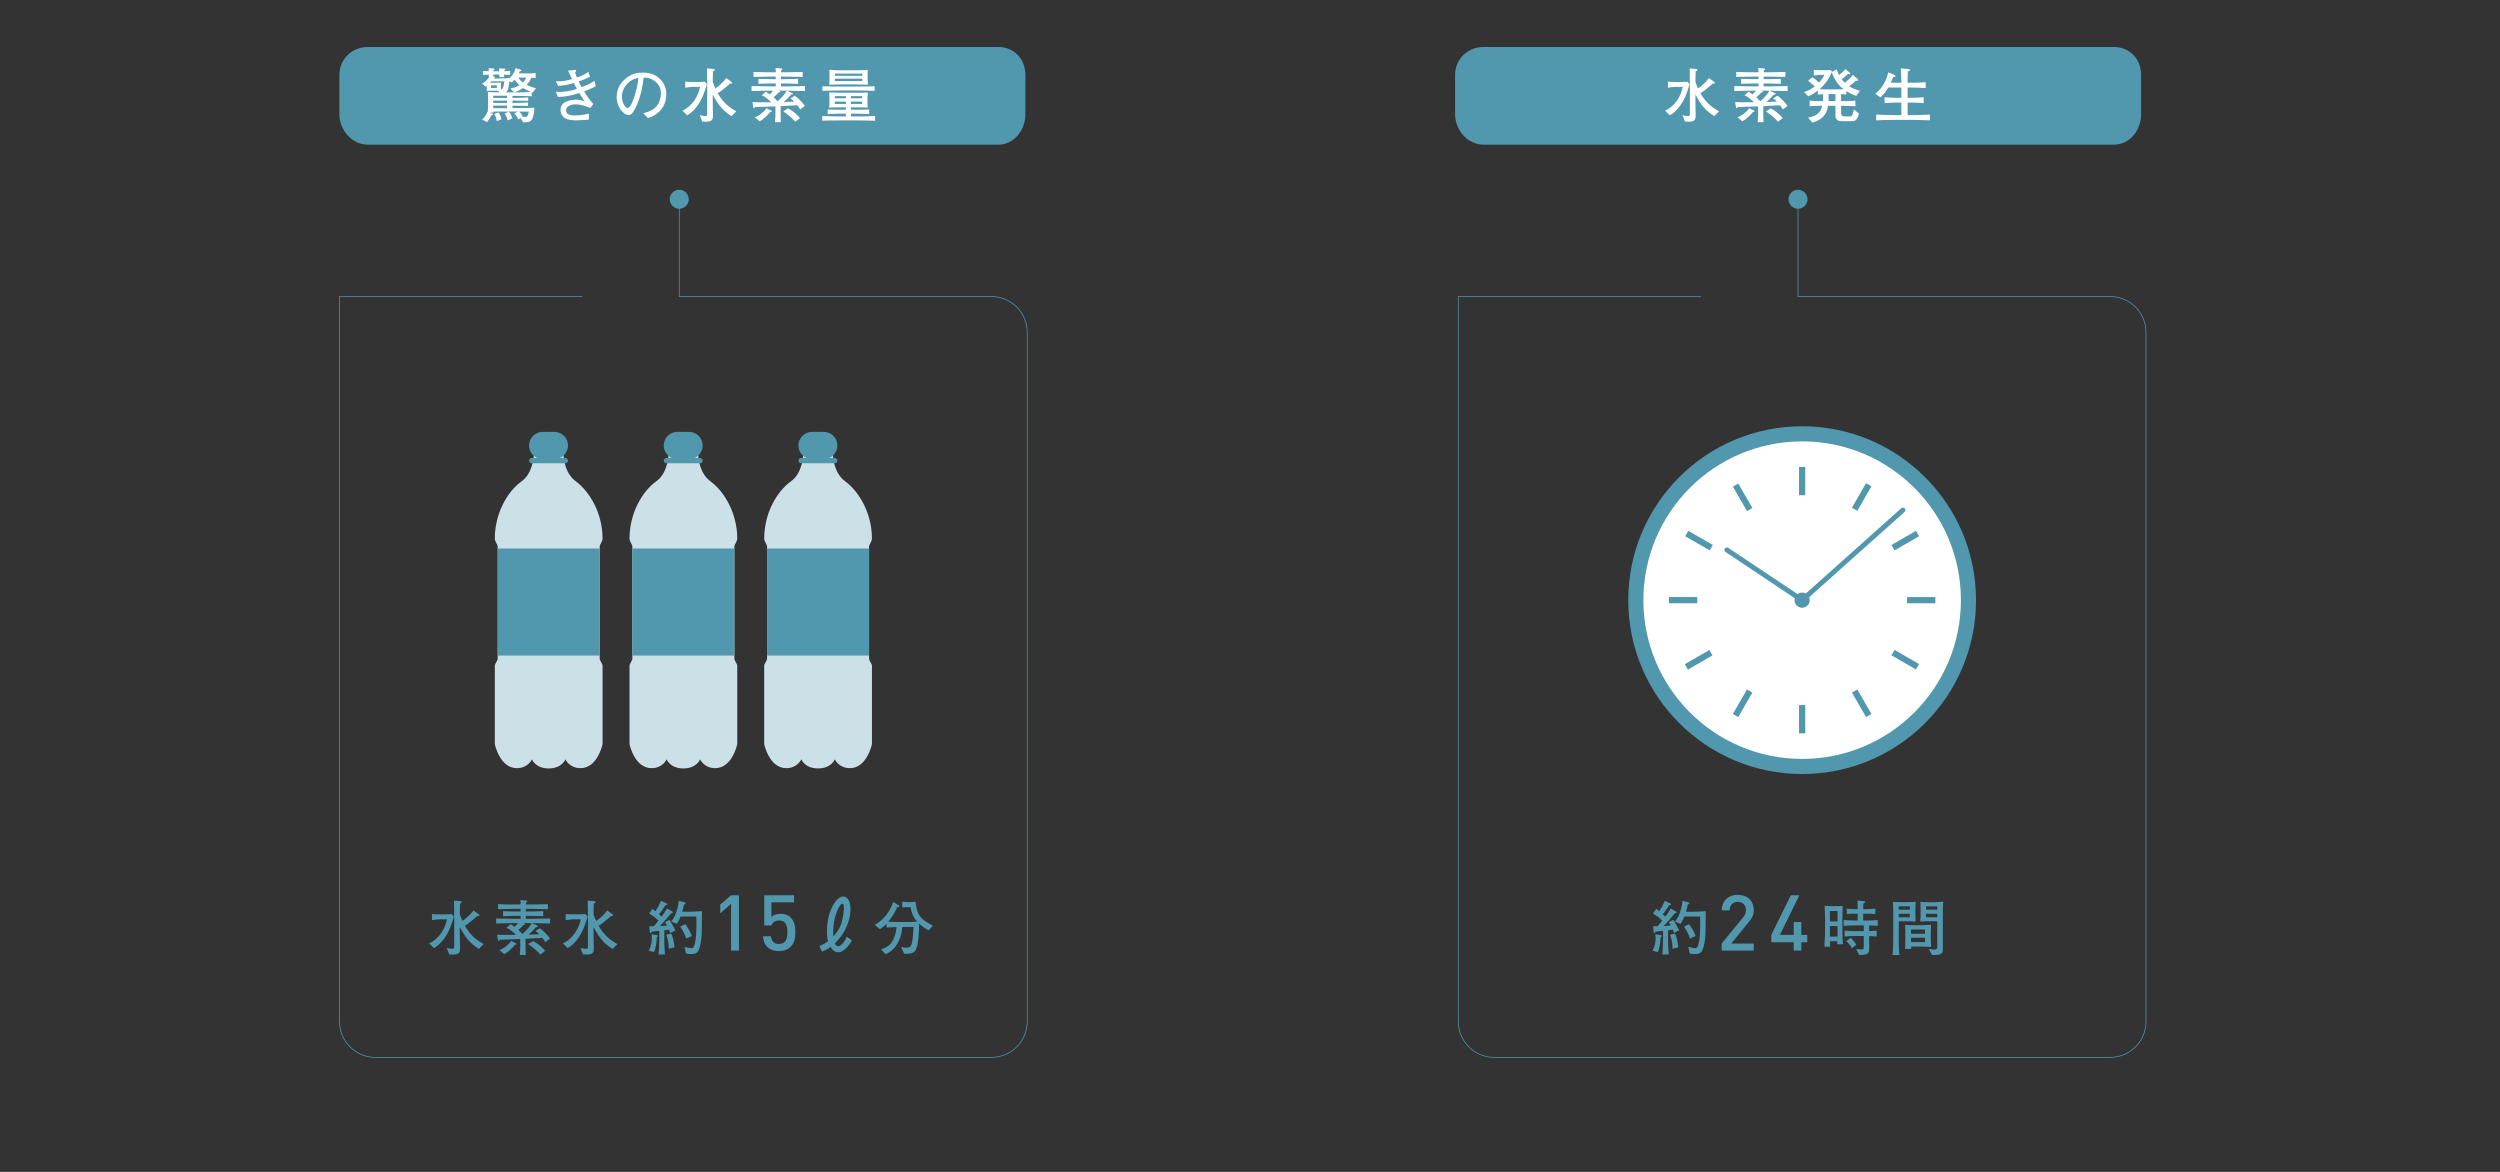 <?xml version="1.0" encoding="utf-8"?>
<!-- Generator: Adobe Illustrator 15.1.0, SVG Export Plug-In . SVG Version: 6.00 Build 0)  -->
<!DOCTYPE svg PUBLIC "-//W3C//DTD SVG 1.1//EN" "http://www.w3.org/Graphics/SVG/1.1/DTD/svg11.dtd">
<svg version="1.1" id="レイヤー_1" xmlns="http://www.w3.org/2000/svg" xmlns:xlink="http://www.w3.org/1999/xlink" x="0px"
	 y="0px" width="1024px" height="480px" viewBox="0 0 1024 480" enable-background="new 0 0 1024 480" xml:space="preserve">
<rect x="0" y="0" width="1024" height="480" fill="#333333" stroke="none"/>
<path fill="#5197AD" d="M877,46.75c0,6.627-4.678,12.5-11.065,12.5H607.637c-6.388,0-11.637-5.873-11.637-12.5v-16
	c0-6.627,5.249-11.5,11.637-11.5h258.298c6.388,0,11.065,4.873,11.065,11.5V46.75z"/>
<path fill="#5197AD" d="M420,46.75c0,6.627-4.678,12.5-11.065,12.5H150.636c-6.387,0-11.636-5.873-11.636-12.5v-16
	c0-6.627,5.249-11.5,11.636-11.5h258.298c6.387,0,11.065,4.873,11.065,11.5V46.75z"/>
<path fill="#FFFFFF" d="M218.26,37.915c-0.339-0.122-0.363-0.122-0.461-0.148v1.648c-0.096-0.025-3.748-0.145-4.909-0.145h-2.974
	v0.842c4.424-0.073,4.908-0.073,6.428-0.211v1.446c-0.313-0.029-0.649-0.073-1.134-0.073c-1.232-0.025-1.646-0.049-5.294-0.073
	v0.967c4.015-0.073,4.595-0.073,6.381-0.218v1.45c-0.796-0.049-5.342-0.121-6.381-0.121v0.992h2.684
	c0.408,0,0.698,0.025,3.337-0.047c2.322-0.073,2.586-0.098,2.925-0.098c-0.023,1.958-0.41,4.691-1.595,5.465
	c-0.512,0.339-1.137,0.553-2.978,0.484l-1.084-1.693l-0.873,0.533c-0.313-0.798-1.161-1.984-1.692-2.492l1.596-0.725h-10.132v0.412
	h-1.547l1.085,0.435c0.197,0.076,0.29,0.194,0.29,0.291c0,0.29-0.359,0.339-0.672,0.386c-0.585,1.209-0.968,1.813-1.793,2.805
	l-1.984-1.064c1.305-1.062,1.886-2.442,2.176-3.24l0.122,0.049c0.099-1.039,0.121-2.055,0.121-3.095V40.18
	c0-0.986,0-1.131-0.069-2.485c3.023,0.145,3.748,0.145,4.664,0.121l-0.48-0.632c-0.072,0-0.387-0.025-0.436-0.025h-2.491
	c-0.604,0-1.378,0.072-1.764,0.101c0.023-0.173,0.023-0.221,0.047-0.608c0-0.117,0.025-0.169,0.025-0.798V35.15
	c-0.098,0.075-0.145,0.101-0.436,0.365l-1.499-1.235c1.184-0.624,2.103-1.596,2.897-2.655h-0.145v-1.064
	c-0.29,0.024-1.813,0.073-2.394,0.12v-1.643c0.338,0.024,1.547,0.096,2.394,0.12c-0.024-0.652-0.044-0.919-0.069-1.236l2.104,0.125
	c0.118,0,0.339,0.043,0.339,0.241c0,0.194-0.168,0.267-0.459,0.411c0,0.12-0.025,0.265-0.025,0.484h2.396
	c-0.025-0.29-0.025-0.391-0.073-1.209l2.225,0.168c0.123,0,0.336,0.024,0.336,0.242c0,0.193-0.096,0.242-0.409,0.408
	c-0.025,0.197-0.025,0.246-0.049,0.366c1.209-0.047,1.619-0.047,2.439-0.12v1.643c-0.794-0.047-1.932-0.096-2.488-0.12V31.6h-1.962
	v-1.065h-2.488v0.798l0.504,0.098c0.052,0.024,0.221,0.076,0.221,0.194c0,0.216-0.245,0.29-0.508,0.337
	c-0.027,0.023-0.096,0.145-0.096,0.17h2.97c1.093,0,2.591-0.046,3.534-0.17v0.17c1.235-1.163,2.08-2.613,2.564-4.229l2.08,0.676
	c0.096,0.026,0.242,0.093,0.242,0.238c0,0.292-0.386,0.368-0.628,0.391c-0.266,0.48-0.339,0.626-0.46,0.87h3.023
	c1.255,0,2.926,0,3.918-0.168v2.074c-0.461-0.067-0.629-0.092-1.815-0.145c-0.291,0.971-1.088,2.129-1.814,2.903
	c1.186,0.604,2.419,1.136,3.749,1.357L218.26,37.915z M201.231,33.316c-0.169,0.194-0.337,0.386-0.528,0.581h0.818h1.793
	c0.968,0,1.378-0.049,1.907-0.097c-0.045,0.479-0.045,0.625-0.045,1.06v1.283l0.024,0.46c0.243,0,0.458-0.025,0.602-0.243
	c0.196-0.313,0.656-1.543,0.726-3.043H201.231z M203.505,34.961h-2.415v1.064h2.415V34.961z M207.692,39.217h-5.663v0.894h5.663
	V39.217z M207.692,41.225h-5.663v0.939h5.663V41.225z M207.692,43.255h-5.663v1.064h5.663V43.255z M203.46,49.615
	c-0.314-1.886-0.749-2.562-1.015-2.974l1.786-0.604c0.726,1.112,0.923,1.717,1.115,2.853L203.46,49.615z M207.979,49.301
	c-0.359-1.23-0.673-1.862-1.282-2.756l1.77-0.823c0.726,0.943,1.184,1.983,1.451,2.708L207.979,49.301z M210.764,32.615
	c-0.606,0.75-0.896,0.943-1.138,1.137l-0.991-0.508c-0.049,0.629-0.1,1.378-0.339,2.466c-0.341,1.5-0.676,1.842-0.99,2.132h3.313
	l-1.598-1.572c0.872-0.197,2.392-0.534,3.75-1.333C211.993,34.236,211.44,33.583,210.764,32.615 M214.245,36.053
	c-1.115,0.774-2.031,1.209-3.481,1.79h2.076c1.672,0,4.162-0.194,4.597-0.221C215.841,37.016,214.704,36.343,214.245,36.053
	 M212.263,31.797c0.577,0.794,1.158,1.427,1.934,2.007c0.194-0.197,0.896-0.922,1.331-2.007H212.263z M212.626,45.698
	c0.87,0.821,1.329,1.668,1.52,2.104l-0.098,0.049c1.067,0.049,1.548,0.076,1.838-0.169c0.267-0.243,0.581-1.017,0.702-1.983H212.626
	z"/>
<path fill="#FFFFFF" d="M239.26,37.429c0.65,1.113,2.006,3.289,3.749,5.175l-1.233,1.665c-1.912-0.867-3.995-1.543-6.094-1.543
	c-1.694,0-3.846,0.845-3.846,2.414c0,2.031,2.442,2.152,3.479,2.152c0.416,0,3.099,0,5.881-0.745v2.466
	c-0.8,0.045-4.331,0.29-5.055,0.29c-1.185,0-3.603-0.125-4.816-0.946c-1.205-0.843-1.741-2.125-1.741-3.26
	c0-1.113,0.537-2.201,1.137-2.729c0.992-0.899,3.046-1.552,5.083-1.552c1.375,0,2.391,0.27,3.551,0.581
	c-0.701-1.088-1.665-2.588-2.077-3.288c-3.413,1.039-5.541,1.55-8.754,1.596l-0.825-2.129c0.507,0.052,0.798,0.073,1.427,0.073
	c0.943,0,2.809-0.096,5.081-0.629c0.92-0.217,1.5-0.436,2.056-0.652c-0.197-0.363-1.015-2.031-1.185-2.346
	c-1.547,0.436-3.313,0.915-6.484,1.181l-0.918-1.955c0.459,0.049,0.604,0.049,0.994,0.049c1.763,0,3.991-0.316,5.632-0.946
	c-0.557-1.137-1.113-2.271-1.642-3.408l2.367-0.265c0.39-0.049,0.435-0.078,0.511-0.078c0.383,0,0.459,0.145,0.459,0.391
	c0,0.166-0.047,0.241-0.1,0.291c-0.045,0.045-0.29,0.31-0.336,0.362c0.315,1.016,0.481,1.424,0.771,2.08
	c1.213-0.412,3.046-1.064,4.671-2.298l0.649,2.031c-1.862,0.968-3.748,1.592-4.664,1.908c0.191,0.366,1.016,2.031,1.186,2.348
	c1.378-0.486,3.646-1.451,5.318-2.587l0.533,2.222C242.162,36.269,241.094,36.752,239.26,37.429"/>
<path fill="#FFFFFF" d="M265.352,48.361l-1.84-2.007c1.427-0.367,3.795-0.972,5.367-2.785c1.427-1.665,1.839-3.942,1.839-5.414
	c0-3.458-2.564-5.079-3.748-5.659c-1.452-0.726-2.394-0.7-3.313-0.7c-0.412,2.945-0.992,7.25-3.022,11.724
	c-0.458,0.992-1.669,3.603-3.043,3.603c-0.922,0-1.648-0.456-2.056-0.822c-0.923-0.749-2.954-2.877-2.954-6.504
	c0-1.762,0.512-4.475,2.635-6.651c3.366-3.405,6.533-3.405,7.933-3.405c2.203,0,5.202,0.386,7.593,3.022
	c1.427,1.569,2.176,3.652,2.176,5.779C272.918,44.492,268.711,47.438,265.352,48.361 M260.827,32.062
	c-2.055,0.339-6.093,2.854-6.093,7.735c0,2.153,1.33,4.429,2.345,4.429c0.846,0,1.479-1.451,1.769-2.107
	c1.741-4.063,2.466-8.103,2.612-10.129C261.238,32.009,261.046,32.038,260.827,32.062"/>
<path fill="#FFFFFF" d="M285.731,43.207c-1.863,2.587-3.366,3.483-4.262,4.039l-1.929-1.906c4.107-1.887,6.525-6.122,7.207-9.75
	h-2.98c-0.725,0-2.297,0.218-3.091,0.339v-2.515c0.605,0.145,2.198,0.168,2.878,0.168h2.588c0.169,0,1.326-0.023,2.511-0.096
	l0.919,0.968C288.676,37.476,287.687,40.474,285.731,43.207 M299.632,47.583c-3.527-2.269-5.461-4.595-7.691-8.851v2.423
	c0,0.407,0,0.673,0.024,2.849c0,0.508,0.076,2.709,0.076,3.144c0,1.77-0.221,2.709-2.998,2.709c-0.609,0-1.044-0.045-1.406-0.069
	l-0.993-2.64c0.801,0.267,2.152,0.386,2.228,0.386c0.699,0,0.795-0.334,0.795-0.797v-13.2c0-1.938,0-2.297-0.096-5.518l2.369,0.198
	c0.17,0.021,0.852,0.093,0.852,0.435c0,0.238-0.368,0.412-0.751,0.581c-0.101,2.462-0.101,3.213-0.101,4.252
	c0.146,0.487,0.391,1.306,1.04,2.756c1.282-0.841,2.999-2.248,4.502-4.256l2.123,1.552c0.221,0.145,0.291,0.263,0.291,0.383
	c0,0.388-0.528,0.342-0.844,0.316c-0.316,0.265-0.554,0.461-2.759,2.324c-0.58,0.48-1.282,0.992-2.321,1.615
	c2.564,4.406,5.106,5.926,7.619,7.453L299.632,47.583z"/>
<path fill="#FFFFFF" d="M322.357,37.141l2.104,0.968c0.069,0.024,0.315,0.145,0.315,0.334c0,0.29-0.339,0.29-0.775,0.315
	c-1.45,1.671-1.789,1.982-2.998,3.023c1.084-0.025,3.093-0.122,4.281-0.17c-0.754-0.746-1.043-0.967-1.5-1.303l1.762-1.115
	c1.451,1.016,3.364,3.023,4.115,4.184l-1.935,1.451c-0.268-0.484-0.463-0.847-1.138-1.717c-4.065,0.218-4.522,0.241-6.844,0.362
	v2.974c0,1.064,0.024,2.563,0.096,3.579h-2.417c0.145-0.992,0.188-2.515,0.188-3.527v-2.93c-1.959,0.072-5.098,0.17-7.081,0.243
	c-0.313,0.024-0.581,0.024-1.237,0.024c-0.045,0.096-0.238,0.487-0.435,0.487c-0.24,0-0.291-0.246-0.316-0.438l-0.334-2.08
	c1.207,0.096,2.559,0.076,5.055,0.076h2.563c-0.532-0.604-1.983-2.083-3.8-2.832l1.62-1.476c0.342,0.125,1.189,0.75,1.624,1.064
	c0.702-0.504,1.23-1.253,1.398-1.496h-1.543c-1.261,0-4.74,0.046-7.281,0.145v-2.031c2.275,0.073,5.564,0.122,7.281,0.122h2.634
	v-1.189h-1.694c-0.939,0-3.527,0.05-5.413,0.146v-2.031c1.689,0.076,4.131,0.122,5.413,0.122h1.694v-1.061h-2.395
	c-1.185,0-4.378,0.069-6.719,0.146v-2.056c1.74,0.121,5.779,0.145,6.719,0.145h2.395c0-0.967,0-1.111-0.147-1.764l2.442,0.192
	c0.125,0,0.416,0.026,0.416,0.243c0,0.241-0.194,0.339-0.508,0.484c-0.024,0.436-0.024,0.532-0.024,0.845h2.127
	c1.447,0,4.499-0.047,6.724-0.12v2.031c-2.057-0.076-5.369-0.146-6.724-0.146h-2.199v1.061h1.62c1.161,0,3.627-0.045,5.418-0.145
	v2.055c-1.671-0.073-4.331-0.146-5.418-0.146h-1.62v1.189h2.562c1.522,0,4.859-0.049,7.275-0.122v2.031
	C327.532,37.209,323.951,37.141,322.357,37.141 M315.486,45.892c-0.993,1.232-2.733,2.974-4.328,3.775l-2.008-1.596
	c1.695-0.656,3.558-1.961,4.791-3.748l1.98,0.962c0.076,0.026,0.22,0.123,0.22,0.267C316.142,45.843,315.8,45.866,315.486,45.892
	 M318.775,37.141l0.413,0.122c0.167,0.043,0.413,0.145,0.413,0.29c0,0.241-0.512,0.334-0.727,0.359
	c-0.778,0.946-1.552,1.547-2.006,1.913c0.435,0.411,1.229,1.206,1.595,1.667c1.5-1.255,2.831-2.682,3.82-4.35H318.775z
	 M325.742,49.881c-1.522-1.91-4.328-3.87-4.935-4.253l1.985-1.236c1.572,0.749,3.412,2.251,4.908,3.942L325.742,49.881z"/>
<path fill="#FFFFFF" d="M352.781,49.326h-9.14c-4.207,0-5.49,0.049-6.844,0.122v-1.931c1.016,0.049,3.482,0.17,6.819,0.17h2.854
	V46.57h-2.25c-1.74,0-3.458,0.072-5.198,0.145v-1.882c0.942,0.073,1.667,0.122,5.198,0.122h2.25v-0.992h-2.685
	c-1.305,0-2.877,0.043-4.183,0.121c0.121-1.093,0.146-1.456,0.146-2.253v-1.692c0-0.677-0.024-0.916-0.12-2.297
	c1.546,0.076,3.622,0.145,4.302,0.145h7.304c1.015,0,2.366,0,4.229-0.096c-0.098,1.019-0.146,1.982-0.146,2.203v2.1
	c0,0.319,0.024,1.378,0.099,1.891c-1.45-0.101-2.251-0.121-4.279-0.121h-2.612v0.992h2.198c1.913,0,3.072,0,5.274-0.122v1.882
	c-2.564-0.122-4.667-0.145-5.274-0.145h-2.198v1.117h4.111c1.959,0,3.216-0.026,5.804-0.222v1.982
	C357.159,49.399,353.916,49.326,352.781,49.326 M351.304,37.066h-7.3c-0.41,0-2.852,0-7.157,0.145v-1.886
	c2.201,0.122,4.859,0.122,7.157,0.122h7.3c5.274,0,5.88-0.049,6.94-0.122v1.886C355.366,37.086,352.105,37.066,351.304,37.066
	 M350.51,34.576h-5.687c-1.374,0-3.938,0.044-5.175,0.12c0.101-1.547,0.122-1.721,0.122-2.301v-1.5c0-0.65,0-0.821-0.069-2.321
	c1.643,0.171,3.289,0.22,4.958,0.22h5.729c1.062,0,4.014-0.049,5.054-0.096c-0.076,0.891-0.076,1.616-0.076,2.176v1.592
	c0,0.605,0.076,1.817,0.123,2.229C354.402,34.644,351.646,34.576,350.51,34.576 M346.471,39.367h-4.545v0.894h4.545V39.367z
	 M346.471,41.612h-4.545v0.969h4.545V41.612z M353.189,30.15h-11.244v0.894h11.244V30.15z M353.189,32.227h-11.244v0.966h11.244
	V32.227z M353.145,39.367h-4.619v0.894h4.619V39.367z M353.145,41.612h-4.619v0.969h4.619V41.612z"/>
<path fill="#CCE0E8" d="M245.629,223.751c0-0.497,1.183-2.097,1.183-3.102c0-10.5-5.317-19.35-11.017-23.537
	c-5.192-3.817-5.034-11.769-5.034-11.769h-12.036c0,0,0,8.19-5.037,11.769c-5.762,4.097-11.013,13.037-11.013,23.537
	c0,1.005,1.177,2.604,1.177,3.102v45.987c0,1.009-1.177,2.018-1.177,3.023v32.016c0,0,1.993,9.861,9.023,9.861
	c4.615,0,6.187-3.604,6.187-3.604s1.402,3.718,6.857,3.718c5.452,0,6.858-3.718,6.858-3.718s1.574,3.604,6.188,3.604
	c7.029,0,9.023-9.861,9.023-9.861v-32.016c0-1.006-1.183-2.015-1.183-3.023V223.751z"/>
<rect x="203.854" y="224.668" fill="#5197AD" width="41.777" height="43.843"/>
<path fill="#5197AD" d="M227.057,188.071h-4.764c-3.085,0-5.592-2.505-5.592-5.593c0-3.089,2.506-5.588,5.592-5.588h4.764
	c3.092,0,5.593,2.499,5.593,5.588C232.65,185.566,230.149,188.071,227.057,188.071"/>
<path fill="#5197AD" d="M231.562,189.759h-13.771c-0.597,0-1.091-0.492-1.091-1.089c0-0.6,0.494-1.09,1.091-1.09h13.771
	c0.601,0,1.088,0.49,1.088,1.09C232.65,189.267,232.163,189.759,231.562,189.759"/>
<path fill="#CCE0E8" d="M300.798,223.751c0-0.497,1.182-2.097,1.182-3.102c0-10.5-5.316-19.35-11.016-23.537
	c-5.193-3.817-5.034-11.769-5.034-11.769h-12.035c0,0,0,8.19-5.037,11.769c-5.762,4.097-11.013,13.037-11.013,23.537
	c0,1.005,1.177,2.604,1.177,3.102v45.987c0,1.009-1.177,2.018-1.177,3.023v32.016c0,0,1.992,9.861,9.022,9.861
	c4.615,0,6.187-3.604,6.187-3.604s1.403,3.718,6.857,3.718c5.452,0,6.854-3.718,6.854-3.718s1.578,3.604,6.191,3.604
	c7.03,0,9.023-9.861,9.023-9.861v-32.016c0-1.006-1.182-2.015-1.182-3.023V223.751z"/>
<rect x="259.021" y="224.668" fill="#5197AD" width="41.776" height="43.843"/>
<path fill="#5197AD" d="M282.228,188.071h-4.766c-3.087,0-5.592-2.505-5.592-5.593c0-3.089,2.505-5.588,5.592-5.588h4.766
	c3.091,0,5.592,2.499,5.592,5.588C287.819,185.566,285.318,188.071,282.228,188.071"/>
<path fill="#5197AD" d="M286.73,189.759h-13.77c-0.598,0-1.092-0.492-1.092-1.089c0-0.6,0.494-1.09,1.092-1.09h13.77
	c0.602,0,1.089,0.49,1.089,1.09C287.819,189.267,287.332,189.759,286.73,189.759"/>
<path fill="#CCE0E8" d="M355.969,223.751c0-0.497,1.18-2.097,1.18-3.102c0-10.5-5.316-19.35-11.016-23.537
	c-5.193-3.817-5.034-11.769-5.034-11.769h-12.035c0,0,0,8.19-5.037,11.769c-5.762,4.097-11.013,13.037-11.013,23.537
	c0,1.005,1.177,2.604,1.177,3.102v45.987c0,1.009-1.177,2.018-1.177,3.023v32.016c0,0,1.992,9.861,9.023,9.861
	c4.614,0,6.187-3.604,6.187-3.604s1.404,3.718,6.857,3.718c5.452,0,6.854-3.718,6.854-3.718s1.579,3.604,6.191,3.604
	c7.029,0,9.022-9.861,9.022-9.861v-32.016c0-1.006-1.18-2.015-1.18-3.023V223.751z"/>
<rect x="314.191" y="224.668" fill="#5197AD" width="41.778" height="43.843"/>
<path fill="#5197AD" d="M337.396,188.071h-4.765c-3.088,0-5.592-2.505-5.592-5.593c0-3.089,2.503-5.588,5.592-5.588h4.765
	c3.091,0,5.592,2.499,5.592,5.588C342.989,185.566,340.488,188.071,337.396,188.071"/>
<path fill="#5197AD" d="M341.9,189.759h-13.771c-0.597,0-1.091-0.492-1.091-1.089c0-0.6,0.494-1.09,1.091-1.09H341.9
	c0.601,0,1.089,0.49,1.089,1.09C342.989,189.267,342.501,189.759,341.9,189.759"/>
<path fill="#FFFFFF" d="M688.243,43.203c-1.862,2.588-3.367,3.483-4.262,4.039l-1.934-1.906c4.11-1.886,6.529-6.122,7.207-9.749
	h-2.977c-0.725,0-2.297,0.217-3.09,0.337V33.41c0.604,0.145,2.197,0.17,2.876,0.17h2.59c0.168,0,1.322-0.025,2.511-0.098
	l0.917,0.968C691.188,37.473,690.196,40.47,688.243,43.203 M702.143,47.58c-3.528-2.269-5.462-4.595-7.688-8.85v2.422
	c0,0.408,0,0.673,0.023,2.851c0,0.508,0.074,2.707,0.074,3.142c0,1.77-0.22,2.709-2.996,2.709c-0.606,0-1.046-0.045-1.406-0.069
	l-0.993-2.64c0.8,0.267,2.153,0.388,2.231,0.388c0.694,0,0.792-0.335,0.792-0.799v-13.2c0-1.938,0-2.297-0.098-5.518l2.372,0.197
	c0.168,0.021,0.846,0.093,0.846,0.435c0,0.24-0.363,0.412-0.748,0.581c-0.098,2.462-0.098,3.213-0.098,4.252
	c0.144,0.488,0.387,1.307,1.039,2.758c1.281-0.844,2.999-2.25,4.503-4.258l2.123,1.552c0.219,0.145,0.289,0.263,0.289,0.383
	c0,0.388-0.529,0.342-0.846,0.315c-0.314,0.265-0.554,0.462-2.757,2.325c-0.58,0.48-1.282,0.992-2.32,1.616
	c2.561,4.406,5.103,5.926,7.617,7.452L702.143,47.58z"/>
<path fill="#FFFFFF" d="M724.867,37.138l2.104,0.968c0.07,0.024,0.317,0.145,0.317,0.334c0,0.291-0.341,0.291-0.776,0.315
	c-1.45,1.671-1.788,1.982-2.995,3.023c1.082-0.026,3.09-0.122,4.278-0.17c-0.754-0.746-1.043-0.967-1.499-1.303l1.761-1.114
	c1.451,1.015,3.364,3.022,4.116,4.183l-1.939,1.451c-0.263-0.484-0.459-0.847-1.134-1.717c-4.065,0.217-4.523,0.241-6.846,0.362
	v2.974c0,1.064,0.027,2.563,0.099,3.579h-2.418c0.147-0.992,0.191-2.515,0.191-3.527v-2.93c-1.961,0.072-5.097,0.17-7.082,0.243
	c-0.316,0.023-0.579,0.023-1.238,0.023c-0.043,0.096-0.238,0.488-0.434,0.488c-0.24,0-0.291-0.246-0.314-0.439l-0.334-2.079
	c1.205,0.096,2.557,0.075,5.054,0.075h2.564c-0.534-0.604-1.983-2.083-3.803-2.832l1.62-1.476c0.34,0.125,1.19,0.75,1.622,1.064
	c0.702-0.504,1.231-1.253,1.399-1.496h-1.541c-1.261,0-4.743,0.045-7.283,0.145v-2.031c2.276,0.073,5.563,0.122,7.283,0.122h2.631
	v-1.189h-1.692c-0.938,0-3.53,0.049-5.411,0.146v-2.031c1.686,0.076,4.128,0.122,5.411,0.122h1.692v-1.061h-2.395
	c-1.184,0-4.38,0.069-6.72,0.146v-2.056c1.74,0.122,5.781,0.145,6.72,0.145h2.395c0-0.967,0-1.111-0.145-1.764l2.439,0.192
	c0.127,0,0.418,0.026,0.418,0.243c0,0.242-0.195,0.339-0.509,0.484c-0.024,0.435-0.024,0.532-0.024,0.845h2.126
	c1.449,0,4.5-0.047,6.727-0.12v2.031c-2.058-0.076-5.37-0.146-6.727-0.146h-2.2v1.061h1.62c1.159,0,3.629-0.045,5.418-0.145v2.054
	c-1.667-0.073-4.329-0.146-5.418-0.146h-1.62v1.189h2.563c1.522,0,4.859-0.049,7.277-0.122v2.031
	C730.043,37.207,726.463,37.138,724.867,37.138 M717.998,45.889c-0.991,1.232-2.731,2.974-4.328,3.775l-2.007-1.596
	c1.697-0.655,3.556-1.961,4.79-3.748l1.98,0.963c0.077,0.025,0.219,0.121,0.219,0.266C718.652,45.84,718.312,45.863,717.998,45.889
	 M721.287,37.138l0.416,0.121c0.164,0.044,0.411,0.145,0.411,0.291c0,0.241-0.514,0.334-0.729,0.359
	c-0.775,0.946-1.547,1.547-2.004,1.913c0.432,0.412,1.229,1.206,1.593,1.667c1.502-1.254,2.833-2.682,3.823-4.35H721.287z
	 M728.255,49.878c-1.526-1.91-4.33-3.87-4.937-4.253l1.987-1.236c1.572,0.749,3.408,2.252,4.905,3.942L728.255,49.878z"/>
<path fill="#FFFFFF" d="M760.311,39.289c-1.424-0.507-2.78-1.185-4.06-1.98v1.423c-0.748-0.121-1.399-0.145-2.129-0.168v2.852
	c4.11-0.023,4.333-0.023,5.851-0.194v2.319c-1.45-0.146-1.886-0.146-5.851-0.191v2.95c0,1.161,0.608,1.379,1.404,1.379h2.058h0.382
	c0.341,0,0.557-0.192,0.847-0.871c0.145-0.313,0.392-1.115,0.557-2.03l2.078,1.813c-0.962,3.046-1.619,3.046-3.481,3.046h-3.623
	c-2.54,0-2.54-1.62-2.54-2.809v-3.501h-3.051c-0.216,1.427-0.58,3.288-2.466,4.885c-0.557,0.479-1.906,1.495-3.937,2.007
	l-1.771-2.033c4.768-0.798,5.374-3.219,5.756-4.859c-3.459,0.068-3.674,0.068-5.102,0.189v-2.294
	c1.208,0.145,1.619,0.194,5.422,0.194c0.021-0.386,0.141-1.523,0.066-2.852c-0.968,0.072-1.059,0.072-2.129,0.168v-1.644
	c-1.352,1.064-2.634,1.886-3.982,2.39l-1.675-1.81c1.843-0.557,2.878-1.085,4.405-2.272c-1.48-1.331-2.083-1.819-2.73-2.297
	l1.713-1.528c0.749,0.435,1.98,1.528,2.76,2.253c1.082-1.186,1.615-2.007,2.195-3.124h-2.007c-0.388,0-1.595,0.101-2.342,0.247
	v-2.323c0.456,0.069,1.641,0.146,2.126,0.146h2.561c0.87,0,1.67-0.025,2.25-0.049l0.486,0.552c-0.051,0.125-0.051,0.145-0.094,0.223
	l2.054-1.113c0.168,0.6,0.361,1.258,0.968,2.366c0.627-0.504,1.572-1.279,2.515-2.416l1.838,1.375
	c0.094,0.078,0.243,0.223,0.243,0.391c0,0.214-0.243,0.291-0.393,0.291c-0.121,0-0.216-0.024-0.557-0.076
	c-0.65,0.656-1.305,1.236-2.513,2.153c0.557,0.752,1.063,1.256,1.235,1.43c0.58-0.412,2.608-2.156,3.285-3.197l1.91,1.621
	c0.101,0.076,0.289,0.265,0.289,0.487c0,0.169-0.145,0.314-0.411,0.314c-0.146,0-0.356-0.049-0.579-0.099
	c-0.604,0.7-1.668,1.5-2.758,2.324c1.238,0.801,2.855,1.354,4.428,1.886L760.311,39.289z M750.23,29.563
	c-0.511,1.331-1.526,3.971-4.937,6.945c0.536,0.049,0.779,0.122,2.953,0.122h4.064c0.239,0,1.788-0.046,2.831-0.098
	C754.17,35.806,751.971,34.158,750.23,29.563 M751.803,38.539h-2.783c0.022,1.523-0.021,2.564-0.045,2.854h2.828V38.539z"/>
<path fill="#FFFFFF" d="M783.093,49.105h-7.473c-2.369,0-4.764,0.049-7.136,0.194v-2.37c2.47,0.168,6.046,0.218,7.136,0.218h3.172
	v-5.126h-1.554c-1.761,0-3.551,0.046-5.292,0.217v-2.399c1.812,0.174,4.474,0.224,5.292,0.224h1.554v-4.209h-5.371
	c-1.138,1.936-1.887,2.826-3.267,4.039l-2.031-1.572c2.686-1.86,4.669-5.516,5.273-8.684l2.419,0.991
	c0.264,0.101,0.553,0.27,0.553,0.512c0,0.359-0.411,0.383-0.87,0.383c-0.141,0.366-0.216,0.511-0.843,1.938
	c-0.098,0.215-0.125,0.267-0.196,0.436h4.333c0-1.717-0.052-3.603-0.243-5.901l3.046,0.267c0.388,0.023,0.748,0.043,0.748,0.383
	c0,0.317-0.313,0.488-0.87,0.656c-0.098,1.549-0.121,2.878-0.121,4.596h1.839c0.391,0,2.686,0,5.56-0.221v2.397
	c-1.836-0.146-3.697-0.218-5.56-0.218h-1.839v4.209h1.113c1.839,0,3.649-0.078,5.465-0.224v2.399
	c-2.172-0.17-4.183-0.217-5.465-0.217h-1.113v5.126h1.741c0.488,0,3.626,0,7.425-0.218v2.37
	C788.055,49.177,785.558,49.105,783.093,49.105"/>
<path fill="#5197AD" d="M680.2,383.873c-0.026,0.634-0.223,4.064-1.153,6.072l-2.201-0.54c0.365-0.659,1.297-2.329,1.297-5.236
	c0-0.642-0.051-1.082-0.098-1.498l2.108,0.32c0.238,0.051,0.485,0.173,0.485,0.389C680.639,383.605,680.443,383.75,680.2,383.873
	 M685.658,382.11c-0.168-0.539-0.271-0.884-0.438-1.325c-0.56,0.078-1.322,0.176-1.983,0.271v3.701c0,1.588,0.047,3.133,0.25,5.728
	c0,0.146,0.02,0.388,0.02,0.466h-2.671c0.27-1.67,0.343-3.479,0.343-6.271v-3.4c-0.465,0.046-2.569,0.243-2.985,0.293
	c-0.341,0.563-0.442,0.611-0.583,0.611c-0.25,0-0.273-0.17-0.297-0.365l-0.199-2.425c0.661-0.024,0.786-0.024,1.886-0.024
	c0.271-0.296,0.445-0.514,1.862-2.274c-0.83-0.832-2.273-2.108-3.846-2.89l1.396-1.961c0.414,0.317,0.492,0.396,1.225,0.981
	c1.296-2.058,1.639-2.819,2.277-4.241l2.227,1.033c0.245,0.118,0.324,0.196,0.324,0.364c0,0.223-0.079,0.25-0.811,0.466
	c-0.223,0.32-1.174,1.814-1.399,2.108c-0.438,0.607-0.462,0.661-1.197,1.492c0.171,0.175,0.931,0.879,1.075,1.028
	c0.564-0.76,1.421-1.957,2.23-3.357l2.151,1.229c0,0,0.25,0.148,0.25,0.34c0,0.274-0.101,0.295-0.81,0.466
	c-0.026,0.052-2.328,2.889-4.53,5.166c0.685-0.023,1.443-0.071,2.938-0.246c-0.344-0.588-0.489-0.831-0.834-1.347l1.858-0.954
	c1.077,1.713,1.127,1.79,2.403,4.334L685.658,382.11z M685.071,388.571c0-2.078-0.245-3.451-1.024-5.7l2.031-0.521
	c0.512,1.154,1.052,2.648,1.345,5.708L685.071,388.571z M698.587,382.183c-0.122,2.738-0.54,5.802-1.472,7.324
	c-0.709,1.193-1.714,1.271-3.104,1.271c-0.587,0-0.763-0.023-1.863-0.171l-0.634-2.771c0.904,0.27,2.47,0.562,2.811,0.562
	c0.786,0,1.052-0.536,1.472-2.054c0.536-1.96,0.609-5.803,0.609-6.684c0-0.684-0.023-3.649-0.023-4.257h-6.487
	c-0.364,1.002-0.614,1.444-1.471,2.986l-2.398-0.881c1.006-1.15,1.69-2.547,2.155-3.991c0.709-2.132,0.884-3.799,0.979-4.504
	l2.374,0.56c0.243,0.052,0.418,0.122,0.418,0.416c0,0.293-0.198,0.343-0.688,0.516c-0.142,1.197-0.342,1.785-0.685,2.935h3.205
	c1.082,0,3.283-0.094,4.874-0.243C698.66,374.622,698.637,380.883,698.587,382.183 M692.221,384.412
	c-0.536-1.741-1.468-3.356-2.45-4.895l2.109-0.983c1.197,1.785,2.007,3.064,2.665,4.876L692.221,384.412z"/>
<path fill="#5197AD" d="M705.185,389.354v-2.895l8.722-10.598c0.854-1.049,1.208-1.879,1.208-3.021c0-2.038-1.208-3.441-3.31-3.441
	c-1.718,0-3.34,0.958-3.34,3.498h-3.246c0-3.846,2.739-6.39,6.586-6.39c3.883,0,6.552,2.45,6.552,6.363
	c0,2.003-0.729,3.181-2.129,4.897l-7.095,8.691h9.224v2.895H705.185z"/>
<polygon fill="#5197AD" points="737.838,385.95 737.838,389.351 734.697,389.351 734.697,385.95 725.528,385.95 725.528,382.931 
	733.517,366.7 737.013,366.7 729.06,382.931 734.697,382.931 734.697,377.648 737.838,377.648 737.838,382.931 740.257,382.931 
	740.257,385.95 "/>
<path fill="#5197AD" d="M752.511,386.783c0.054-0.466,0.054-0.631,0.073-1.245h-3.056c0,0.365,0.075,1.91,0.098,2.227h-2.352
	c0.121-1.882,0.271-5.066,0.271-5.484v-5.752c0-0.098-0.122-4.896-0.149-5.482c1.938,0.098,2.011,0.098,2.328,0.098h2.936
	c0.343,0,1.811-0.077,2.105-0.077c-0.021,0.884-0.122,4.75-0.122,5.536v5.751c0,0.295,0.102,2.864,0.223,4.43H752.511z
	 M752.659,373.15h-3.131v4.258h3.131V373.15z M752.659,379.318h-3.131v4.308h3.131V379.318z M765.61,379.052v2.324
	c1.956-0.077,2.449-0.122,3.061-0.199v2.422c-1.147-0.121-2.352-0.169-3.061-0.191v0.856v4.676c0,0.763-0.024,2.206-3.208,2.206
	c-0.365,0-0.635-0.027-0.924-0.055l-1.205-2.391c1.467,0.195,1.714,0.216,2.229,0.216c0.756,0,0.904-0.122,0.904-1.299v-4.234
	h-3.481c-1.465,0-2.928,0.052-4.379,0.216v-2.422c1.518,0.175,3.698,0.223,4.379,0.223h3.481v-2.348h-3.549
	c-1.565,0-3.131,0.05-4.703,0.195v-2.402c1.616,0.149,3.968,0.199,4.703,0.199h1.032v-2.794h-0.539c-1.276,0-2.768,0-3.921,0.149
	v-2.203c1.565,0.192,3.745,0.192,3.921,0.192h0.539v-1.05c0-0.759-0.078-2.301-0.078-2.474l2.817,0.295
	c0.095,0.023,0.29,0.121,0.29,0.341c0,0.371-0.465,0.491-0.681,0.539c-0.075,1.612-0.075,1.667-0.075,1.96v0.389h1.079
	c0.313,0,2.564-0.045,3.914-0.192v2.203c-1.222-0.149-2.719-0.149-3.914-0.149h-1.079v2.794h1.245c1.569,0,3.157-0.05,4.728-0.199
	v2.402C767.792,379.122,766.467,379.075,765.61,379.052 M758.56,388.405c-0.635-1.102-1.175-1.86-2.302-2.867l1.667-1.42
	c1.198,0.952,1.788,1.765,2.375,2.865L758.56,388.405z"/>
<path fill="#5197AD" d="M784.54,372.243v2.598c0,0.317,0.077,2.224,0.098,2.646c-0.341,0-0.509-0.027-1.983-0.104
	c-0.271,0-1.488-0.045-1.738-0.045h-3.181v8.715c0,1.494,0.098,3.65,0.246,5.139h-2.793c0.195-2.424,0.269-4.751,0.269-5.312
	v-13.045c0-0.813-0.046-2.794-0.094-3.451c0.857,0.094,1.322,0.146,3.597,0.146h2.47c0.954,0,2.374-0.052,3.256-0.122
	C784.566,370.948,784.54,372.216,784.54,372.243 M782.266,371.241h-4.53v1.366h4.53V371.241z M782.266,374.302h-4.53v1.42h4.53
	V374.302z M787.404,387.715h-4.629c0.023,0.344,0.051,0.688,0.098,0.981h-2.567c0.077-0.688,0.125-2.668,0.125-3.451v-2.965
	c0-0.511-0.027-2.181-0.125-3.451c1.002,0.077,2.521,0.121,3.546,0.121h3.306c0.54,0,3.308-0.071,3.796-0.121
	c0,0.025-0.098,2.547-0.098,3.181v2.595c0,1.396,0.121,2.797,0.171,3.256C790.174,387.792,788.214,387.715,787.404,387.715
	 M788.479,380.742h-5.725v1.736h5.725V380.742z M788.479,384.096h-5.725v1.787h5.725V384.096z M795.776,373.32v14.979l0.024,0.543
	c0.075,1.612-0.999,1.983-1.417,2.105c-0.637,0.195-1.032,0.219-3.036,0.243l-1.275-2.497c1.053,0.148,1.812,0.246,2.325,0.246
	c0.366,0,1.103,0,1.103-1.373v-10.229h-3.501c-0.588,0-1.886,0.021-3.453,0.122c0.1-1.296,0.122-2.618,0.122-2.938v-2.5
	c0-0.563-0.05-2.129-0.07-2.638c1.127,0.121,2.813,0.146,2.86,0.146h2.939c1.251,0,1.839-0.052,3.552-0.2
	C795.828,370.701,795.776,372.294,795.776,373.32 M793.5,371.241h-4.551v1.366h4.551V371.241z M793.5,374.302h-4.551v1.42h4.551
	V374.302z"/>
<path fill="#5197AD" d="M666.936,245.818c0-39.33,31.891-71.219,71.223-71.219c39.337,0,71.222,31.889,71.222,71.219
	c0,39.338-31.885,71.226-71.222,71.226C698.826,317.044,666.936,285.156,666.936,245.818"/>
<path fill="#FFFFFF" d="M673.129,245.818c0-35.914,29.115-65.028,65.029-65.028c35.917,0,65.031,29.114,65.031,65.028
	c0,35.917-29.114,65.031-65.031,65.031C702.244,310.85,673.129,281.735,673.129,245.818"/>
<rect x="736.888" y="191.255" fill="#5197AD" width="2.543" height="11.591"/>
<rect x="712.503" y="197.785" transform="matrix(0.866 -0.5 0.5 0.866 -6.129 384.3)" fill="#5197AD" width="2.543" height="11.594"/>
<polygon fill="#5197AD" points="701.579,223.232 700.307,225.437 690.268,219.639 691.535,217.433 "/>
<rect x="683.594" y="244.55" fill="#5197AD" width="11.588" height="2.541"/>
<rect x="694.651" y="264.41" transform="matrix(-0.5 -0.866 0.866 -0.5 809.721 1008.021)" fill="#5197AD" width="2.546" height="11.591"/>
<polygon fill="#5197AD" points="715.566,282.396 717.775,283.672 711.979,293.712 709.773,292.443 "/>
<rect x="736.886" y="288.794" fill="#5197AD" width="2.547" height="11.591"/>
<polygon fill="#5197AD" points="758.543,283.672 760.749,282.403 766.545,292.437 764.346,293.712 "/>
<polygon fill="#5197AD" points="774.736,268.412 776.012,266.209 786.051,271.997 784.783,274.209 "/>
<polygon fill="#5197AD" points="781.129,247.094 781.132,244.552 792.724,244.548 792.728,247.094 "/>
<polygon fill="#5197AD" points="776.012,225.438 774.743,223.23 784.776,217.434 786.055,219.635 "/>
<polygon fill="#5197AD" points="760.745,209.242 758.546,207.967 764.334,197.928 766.545,199.2 "/>
<path fill="#5197AD" d="M780.194,208.243c-0.371-0.418-1.016-0.452-1.434-0.079l-39.097,34.95c-0.445-0.253-0.954-0.404-1.506-0.404
	c-0.7,0-1.35,0.244-1.868,0.635l-28.386-18.941c-0.462-0.312-1.093-0.188-1.411,0.284c-0.313,0.466-0.185,1.098,0.284,1.409
	l28.386,18.939c-0.07,0.254-0.115,0.518-0.115,0.782c0,1.721,1.395,3.109,3.11,3.109c1.718,0,3.111-1.389,3.111-3.109
	c0-0.422-0.084-0.825-0.24-1.197l39.092-34.941C780.539,209.307,780.568,208.661,780.194,208.243"/>
<path fill="none" stroke="#5197AD" stroke-width="0.3" stroke-miterlimit="10" d="M736.47,81.425v40.031h127.843
	c8.111,0,14.688,6.575,14.688,14.689v282.267c0,8.112-6.577,14.688-14.688,14.688H612.005c-8.108,0-14.688-6.575-14.688-14.688
	V121.456h99.394"/>
<path fill="#5197AD" d="M732.572,81.62c0-2.152,1.748-3.899,3.9-3.899c2.145,0,3.894,1.747,3.894,3.899
	c0,2.149-1.749,3.893-3.894,3.893C734.32,85.513,732.572,83.77,732.572,81.62"/>
<path fill="#5197AD" d="M182.051,384.264c-1.886,2.621-3.406,3.521-4.308,4.085l-1.962-1.929c4.162-1.91,6.612-6.195,7.298-9.869
	h-3.012c-0.732,0-2.324,0.223-3.136,0.348v-2.547c0.614,0.148,2.232,0.169,2.915,0.169h2.62c0.172,0,1.35-0.021,2.545-0.099
	l0.934,0.979C185.035,378.464,184.033,381.501,182.051,384.264 M196.127,388.696c-3.574-2.301-5.533-4.655-7.786-8.963v2.449
	c0,0.414,0,0.684,0.025,2.888c0,0.516,0.073,2.739,0.073,3.185c0,1.788-0.218,2.742-3.033,2.742c-0.612,0-1.054-0.054-1.423-0.074
	l-1.002-2.668c0.808,0.267,2.179,0.387,2.252,0.387c0.712,0,0.808-0.341,0.808-0.802v-13.363c0-1.963,0-2.328-0.096-5.584
	l2.396,0.193c0.173,0.026,0.857,0.102,0.857,0.442c0,0.241-0.366,0.414-0.759,0.589c-0.098,2.497-0.098,3.253-0.098,4.305
	c0.145,0.493,0.391,1.327,1.055,2.795c1.298-0.857,3.036-2.278,4.553-4.31l2.152,1.569c0.224,0.146,0.293,0.267,0.293,0.391
	c0,0.389-0.535,0.341-0.856,0.318c-0.318,0.27-0.561,0.466-2.79,2.347c-0.586,0.486-1.296,1.007-2.347,1.638
	c2.595,4.456,5.165,5.998,7.708,7.543L196.127,388.696z"/>
<path fill="#5197AD" d="M217.899,378.12l2.129,0.978c0.076,0.027,0.317,0.149,0.317,0.341c0,0.295-0.342,0.295-0.785,0.317
	c-1.467,1.69-1.81,2.011-3.036,3.067c1.104-0.027,3.135-0.122,4.335-0.175c-0.756-0.761-1.05-0.977-1.517-1.324l1.787-1.127
	c1.468,1.033,3.402,3.064,4.16,4.241l-1.957,1.468c-0.268-0.488-0.465-0.86-1.15-1.737c-4.114,0.216-4.577,0.247-6.929,0.367v3.006
	c0,1.079,0.025,2.595,0.101,3.628h-2.449c0.145-1.006,0.192-2.549,0.192-3.573v-2.969c-1.982,0.077-5.165,0.172-7.171,0.249
	c-0.318,0.024-0.589,0.024-1.248,0.024c-0.047,0.098-0.245,0.485-0.442,0.485c-0.244,0-0.293-0.239-0.316-0.438l-0.343-2.104
	c1.223,0.094,2.594,0.07,5.116,0.07h2.594c-0.538-0.606-2.007-2.102-3.845-2.864l1.64-1.488c0.346,0.122,1.203,0.757,1.645,1.074
	c0.708-0.514,1.249-1.27,1.417-1.516h-1.565c-1.27,0-4.797,0.048-7.368,0.148v-2.059c2.3,0.071,5.63,0.122,7.368,0.122h2.667v-1.201
	h-1.714c-0.953,0-3.571,0.055-5.485,0.148v-2.055c1.714,0.071,4.187,0.122,5.485,0.122h1.714v-1.08h-2.421
	c-1.203,0-4.433,0.077-6.81,0.149v-2.079c1.766,0.121,5.854,0.146,6.81,0.146h2.421c0-0.981,0-1.127-0.148-1.792l2.475,0.199
	c0.12,0,0.413,0.027,0.413,0.246c0,0.243-0.195,0.345-0.51,0.49c-0.024,0.441-0.024,0.539-0.024,0.856h2.153
	c1.47,0,4.552-0.048,6.808-0.122v2.056c-2.083-0.072-5.437-0.149-6.808-0.149h-2.229v1.08h1.641c1.174,0,3.672-0.051,5.485-0.145
	v2.077c-1.69-0.071-4.384-0.148-5.485-0.148h-1.641v1.201h2.594c1.547,0,4.922-0.051,7.371-0.122v2.059
	C223.137,378.191,219.515,378.12,217.899,378.12 M210.94,386.979c-1.002,1.249-2.766,3.013-4.38,3.823l-2.031-1.617
	c1.714-0.663,3.6-1.983,4.848-3.798l2.006,0.982c0.077,0.023,0.223,0.121,0.223,0.267
	C211.606,386.933,211.263,386.956,210.94,386.979 M214.272,378.12l0.417,0.121c0.174,0.048,0.415,0.149,0.415,0.293
	c0,0.247-0.511,0.341-0.731,0.365c-0.785,0.959-1.569,1.568-2.035,1.937c0.442,0.418,1.25,1.222,1.616,1.689
	c1.521-1.271,2.864-2.715,3.87-4.405H214.272z M221.326,391.021c-1.545-1.936-4.384-3.919-4.996-4.308l2.007-1.248
	c1.593,0.755,3.451,2.277,4.968,3.99L221.326,391.021z"/>
<path fill="#5197AD" d="M236.828,384.264c-1.886,2.621-3.405,3.521-4.308,4.085l-1.962-1.929c4.163-1.91,6.612-6.195,7.299-9.869
	h-3.013c-0.732,0-2.324,0.223-3.135,0.348v-2.547c0.613,0.148,2.231,0.169,2.915,0.169h2.619c0.172,0,1.351-0.021,2.545-0.099
	l0.933,0.979C239.812,378.464,238.812,381.501,236.828,384.264 M250.907,388.696c-3.576-2.301-5.535-4.655-7.788-8.963v2.449
	c0,0.414,0,0.684,0.025,2.888c0,0.516,0.073,2.739,0.073,3.185c0,1.788-0.218,2.742-3.033,2.742c-0.612,0-1.054-0.054-1.424-0.074
	l-1.002-2.668c0.809,0.267,2.18,0.387,2.252,0.387c0.711,0,0.808-0.341,0.808-0.802v-13.363c0-1.963,0-2.328-0.096-5.584
	l2.397,0.193c0.174,0.026,0.856,0.102,0.856,0.442c0,0.241-0.366,0.414-0.759,0.589c-0.098,2.497-0.098,3.253-0.098,4.305
	c0.145,0.493,0.391,1.327,1.054,2.795c1.298-0.857,3.036-2.278,4.553-4.31l2.152,1.569c0.224,0.146,0.293,0.267,0.293,0.391
	c0,0.389-0.535,0.341-0.857,0.318c-0.317,0.27-0.559,0.466-2.791,2.347c-0.583,0.486-1.295,1.007-2.346,1.638
	c2.594,4.456,5.165,5.998,7.707,7.543L250.907,388.696z"/>
<path fill="#5197AD" d="M269.048,383.873c-0.024,0.634-0.223,4.064-1.15,6.072l-2.205-0.54c0.367-0.659,1.299-2.329,1.299-5.236
	c0-0.642-0.053-1.082-0.099-1.498l2.106,0.32c0.241,0.051,0.487,0.173,0.487,0.389C269.486,383.605,269.293,383.75,269.048,383.873
	 M274.508,382.11c-0.171-0.539-0.271-0.884-0.438-1.325c-0.563,0.078-1.322,0.176-1.985,0.271v3.701
	c0,1.588,0.048,3.133,0.247,5.728c0,0.146,0.026,0.388,0.026,0.466h-2.674c0.269-1.67,0.345-3.479,0.345-6.271v-3.4
	c-0.466,0.046-2.57,0.243-2.987,0.293c-0.342,0.563-0.438,0.611-0.583,0.611c-0.25,0-0.273-0.17-0.299-0.365l-0.195-2.425
	c0.66-0.024,0.785-0.024,1.885-0.024c0.271-0.296,0.443-0.514,1.863-2.274c-0.833-0.832-2.278-2.108-3.846-2.89l1.397-1.961
	c0.413,0.317,0.49,0.396,1.222,0.981c1.296-2.058,1.64-2.819,2.279-4.241l2.225,1.033c0.246,0.118,0.322,0.196,0.322,0.364
	c0,0.223-0.076,0.25-0.808,0.466c-0.223,0.32-1.176,1.814-1.4,2.108c-0.438,0.607-0.463,0.661-1.196,1.492
	c0.169,0.175,0.928,0.879,1.074,1.028c0.563-0.76,1.421-1.957,2.232-3.357l2.152,1.229c0,0,0.247,0.148,0.247,0.34
	c0,0.274-0.098,0.295-0.809,0.466c-0.024,0.052-2.326,2.889-4.528,5.166c0.683-0.023,1.443-0.071,2.938-0.246
	c-0.344-0.588-0.489-0.831-0.835-1.347l1.858-0.954c1.078,1.713,1.128,1.79,2.404,4.334L274.508,382.11z M273.921,388.571
	c0-2.078-0.249-3.451-1.029-5.7l2.035-0.521c0.51,1.154,1.051,2.648,1.344,5.708L273.921,388.571z M287.437,382.183
	c-0.122,2.738-0.539,5.802-1.472,7.324c-0.708,1.193-1.713,1.271-3.106,1.271c-0.587,0-0.76-0.023-1.861-0.171l-0.636-2.771
	c0.904,0.27,2.472,0.562,2.812,0.562c0.785,0,1.052-0.536,1.472-2.054c0.535-1.96,0.611-5.803,0.611-6.684
	c0-0.684-0.024-3.649-0.024-4.257h-6.488c-0.365,1.002-0.614,1.444-1.47,2.986l-2.399-0.881c1.006-1.15,1.69-2.547,2.156-3.991
	c0.709-2.132,0.883-3.799,0.979-4.504l2.376,0.56c0.242,0.052,0.415,0.122,0.415,0.416c0,0.293-0.198,0.343-0.686,0.516
	c-0.145,1.197-0.34,1.785-0.686,2.935h3.204c1.082,0,3.283-0.094,4.875-0.243C287.508,374.622,287.485,380.883,287.437,382.183
	 M281.071,384.412c-0.541-1.741-1.47-3.356-2.452-4.895l2.108-0.983c1.198,1.785,2.008,3.064,2.668,4.876L281.071,384.412z"/>
<polygon fill="#5197AD" points="299.437,389.354 299.437,370.232 295.013,374.113 295.013,370.52 299.437,366.697 302.677,366.697 
	302.677,389.354 "/>
<path fill="#5197AD" d="M323.856,387.799c-1.019,1.016-2.576,1.778-4.773,1.778c-2.166,0-3.85-0.763-4.836-1.747
	c-1.209-1.212-1.588-2.703-1.717-4.329h3.241c0.252,2.008,1.274,3.155,3.312,3.155c0.957,0,1.782-0.325,2.357-0.897
	c0.953-0.952,1.081-2.449,1.081-3.976c0-2.706-0.702-4.742-3.312-4.742c-1.845,0-2.865,0.916-3.214,2.036h-2.957V366.7h12.216v2.888
	h-9.289v5.988c0.762-0.795,2.101-1.302,3.754-1.302c1.784,0,3.155,0.536,4.074,1.461c1.719,1.717,1.973,3.912,1.973,6.048
	C325.765,384.202,325.511,386.143,323.856,387.799"/>
<path fill="#5197AD" d="M348.951,385.154c-1.648,2.996-3.791,4.905-5.524,4.905c-0.528,0-1.999-0.114-3.231-2.173
	c-1.585,1.12-2.555,1.527-3.496,1.879l-1.085-2.26c1.409-0.587,2.291-1.06,3.552-1.968c-0.379-1.352-0.47-2.561-0.47-3.905
	c0-4.703,1.087-8.374,2.731-11.195c0.851-1.466,2.173-3.201,4.052-3.201c1.473,0,2.882,1.615,2.882,5.078
	c0,1.386-0.176,3.791-1.472,6.905c-1.523,3.674-3.375,5.614-4.929,7.2c0.199,0.354,0.611,1.174,1.315,1.174
	c0.768,0,2.236-0.854,3.558-3.935L348.951,385.154z M344.485,378.575c0.939-2.732,1.177-5.728,1.177-6.845
	c0-0.323,0-1.586-0.619-1.586c-1.264,0-3.762,5.698-3.762,11.193c0,1.026,0.062,1.67,0.089,2.201
	C342.754,381.926,343.75,380.66,344.485,378.575"/>
<path fill="#5197AD" d="M380.372,381.133c-2.18-1.326-2.57-1.643-3.917-2.816c0.076,1.881-0.194,7.954-1.103,10.212
	c-0.467,1.17-1.199,2.151-4.038,2.151c-0.323,0-0.563-0.023-0.981-0.05l-1.296-2.79c0.535,0.145,1.124,0.317,2.104,0.317
	c0.514,0,1.617,0,2.059-0.952c0.683-1.498,0.857-4.973,0.976-7.492h-4.628c-0.122,1.514-0.39,4.922-2.934,8.201
	c-1.471,1.886-3.161,2.617-3.871,2.915l-1.884-1.965c1.397-0.461,3.229-1.072,4.555-3.201c1.322-2.136,1.688-4.357,1.81-5.95
	c-0.563,0.023-3.376,0.171-4.088,0.195v-1.572c-1.101,1.2-2.031,1.791-2.715,2.233l-2.134-1.737
	c1.886-1.154,5.509-3.428,7.569-9.403l2.349,1.444c0.169,0.103,0.169,0.2,0.169,0.246c0,0.341-0.072,0.341-0.929,0.463
	c-0.371,0.907-1.325,3.158-3.598,5.95c0.611,0.024,2.813,0.118,3.303,0.118h5.654c0.148,0,2.402-0.118,2.867-0.145
	c-2.01-2.202-2.375-4.21-2.719-5.924h-2.179c-0.121,0-1.029,0.077-1.226,0.077v-2.301c0.221,0,1.766,0.122,1.935,0.122h1.47
	c0.811,0,1.446-0.077,2.057-0.122c0.491,5.507,2.301,7.365,7.074,9.791L380.372,381.133z"/>
<path fill="none" stroke="#5197AD" stroke-width="0.3" stroke-miterlimit="10" d="M278.223,81.425v40.031h127.841
	c8.111,0,14.691,6.575,14.691,14.689v282.267c0,8.112-6.58,14.688-14.691,14.688H153.759c-8.115,0-14.688-6.575-14.688-14.688
	V121.456h99.392"/>
<path fill="#5197AD" d="M274.323,81.62c0-2.152,1.747-3.899,3.899-3.899c2.149,0,3.894,1.747,3.894,3.899
	c0,2.149-1.745,3.893-3.894,3.893C276.07,85.513,274.323,83.77,274.323,81.62"/>
</svg>
